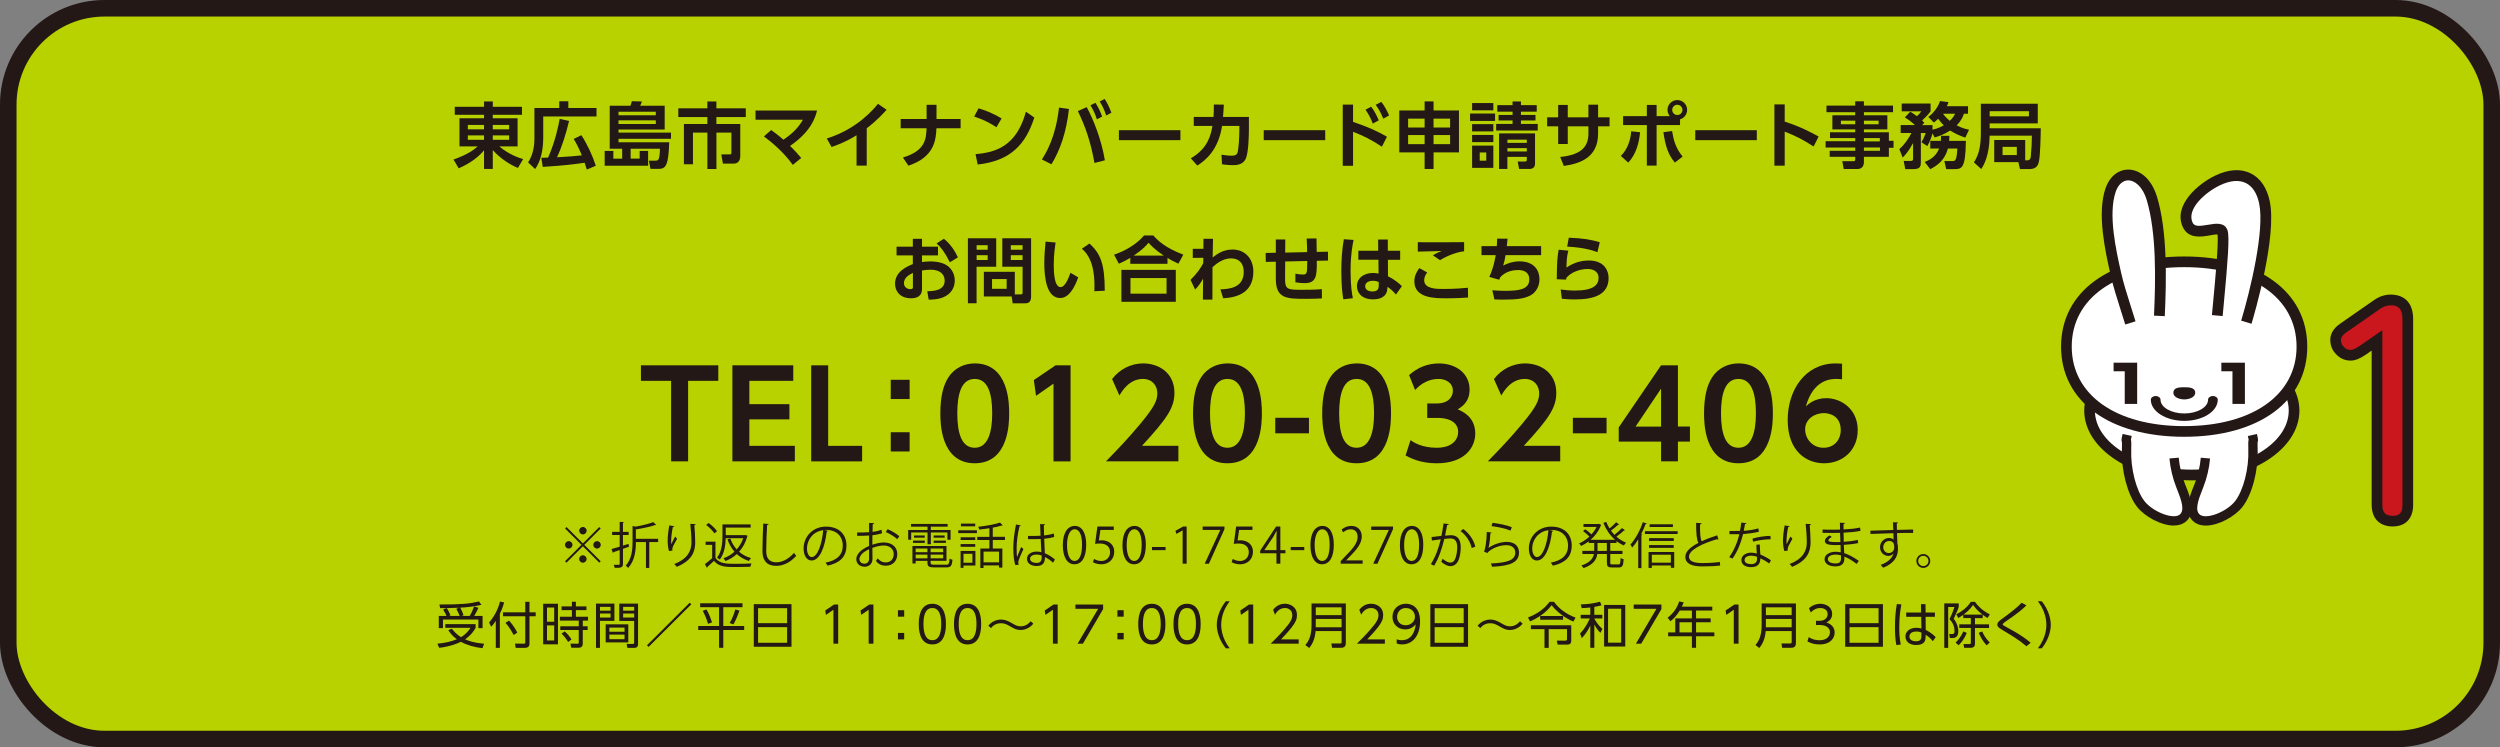 <?xml version="1.0" encoding="UTF-8"?><svg id="_レイヤー_2" xmlns="http://www.w3.org/2000/svg" viewBox="0 0 906.69 271.03"><rect x="0" y="0" width="906.69" height="271.03" fill="#808080" stroke="none"/><defs><style>.cls-1{fill:#b8d200;stroke:#231815;stroke-miterlimit:10;stroke-width:6px;}.cls-2{fill:#ca171d;}.cls-3{fill:#231815;}.cls-4{fill:#fff;}</style></defs><g id="_画像"><rect class="cls-1" x="3" y="3" width="900.69" height="265.03" rx="34.91" ry="34.91"/><path class="cls-3" d="M340.19,89.45v3.17h-5.8v2.42c.57-.08,1.46-.23,2.94-.23,2.91,0,5.07.62,6.47,1.72,1.66,1.3,2.47,3.25,2.47,5.23,0,2.24-1.07,4.86-4.42,6.16-1.51.57-3.3.75-5.04.75l-.52-3.04c2.44-.05,6.32-.29,6.32-3.87,0-1.82-1.2-3.95-5.07-3.95-1.04,0-2.18.13-3.15.29v6.73c0,2.63-1.92,3.35-3.98,3.35-4.16,0-5.8-2.76-5.8-5.25,0-4.45,4.32-6.27,6.45-7.15v-3.15h-5.9v-3.17h5.9v-2.86h3.33v2.86h5.8ZM331.09,98.97c-1.17.6-3.25,1.61-3.25,3.72,0,1.38,1.14,2.18,2.29,2.18.96,0,.96-.39.96-.86v-5.04ZM342.32,86.6c2.44,1.95,3.98,4.39,5.1,6.73l-2.94,1.79c-1.92-3.8-3.22-5.43-4.81-6.84l2.65-1.69Z"/><path class="cls-3" d="M351.03,86.41h10.27v10.32h-7.12v13.26h-3.15v-23.58ZM354.2,88.93v1.64h4v-1.64h-4ZM354.2,92.55v1.74h4v-1.74h-4ZM368.06,106.77h2.13c.6,0,.68-.26.68-.7v-9.33h-7.36v-10.32h10.45v21.09c0,2.39-1.35,2.5-2.24,2.5h-4.45l-.36-2.5h-10.09v-8.94h11.23v8.22ZM359.79,101.21v3.54h5.3v-3.54h-5.3ZM366.6,88.93v1.64h4.26v-1.64h-4.26ZM366.6,92.55v1.74h4.26v-1.74h-4.26Z"/><path class="cls-3" d="M382.85,87.95c-.26,1.74-.68,4.5-.68,7.96,0,2.7.13,8.22,2.5,8.22,1.48,0,2.76-2.86,3.56-5.2l2.81,1.66c-1.38,3.93-3.46,7.49-6.55,7.49-4.84,0-5.75-7.12-5.75-12.66,0-2.78.26-5.64.47-7.8l3.64.34ZM396.89,105.63c.13-3.33.34-11.41-4.52-15.42l2.76-1.9c3.87,3.59,5.54,7.1,5.54,17.13l-3.77.18Z"/><path class="cls-3" d="M427.37,95.64c-1.61-.73-2.57-1.25-3.95-2.08v2.11h-13.49v-2.16c-1.46.86-2.42,1.38-4.16,2.13l-1.72-3.28c4-1.33,8.22-3.8,10.89-6.97h3.33c1.61,1.82,4.24,4.45,10.89,6.97l-1.79,3.28ZM426.43,97.88v11.57h-19.73v-11.57h19.73ZM423.08,100.84h-13.08v5.67h13.08v-5.67ZM422.06,92.7c-3.3-2.21-4.68-3.74-5.51-4.65-.78.91-2.08,2.44-5.38,4.65h10.89Z"/><path class="cls-3" d="M432.59,93.54v-3.3h3.85l.03-3.64h3.46c-.08,3.3-.08,3.67-.13,6.76,1.77-1.33,3.8-2.86,7.25-2.86,4.42,0,7.51,3.25,7.51,7.98,0,7.57-5.69,9.41-10.95,9.7l-.99-3.25c3.02-.1,8.45-.44,8.45-6.32,0-2.94-1.51-4.91-4.65-4.91s-5.75,2.34-6.68,3.2c-.03,5.12-.03,5.8-.03,11.75h-3.46l.08-7.59c-.78,1.43-1.72,2.76-2.89,3.95l-1.66-3.51c2.39-2.37,3.59-4.16,4.6-6.03l.03-1.98-3.82.05Z"/><path class="cls-3" d="M474.06,91.43c0-.68-.03-2.91-.16-4.91l3.56-.05c.03,1.01.08,3.48.08,4.89l4.08-.08.03,3.22-4.08.08c.08,5.67-.23,8.11-4.47,8.11-1.09,0-2.21-.13-3.3-.31v-3.12c.83.16,1.79.31,2.81.31,1.4,0,1.48-.65,1.48-4.24v-.68l-7.98.18-.05,6.16c-.03,3.9.75,4.11,5.88,4.11,4.76,0,6.37-.13,7.46-.23l.03,3.35c-1.77.1-3.22.16-5.54.16-7.31,0-11.18,0-11.18-7.33v-6.14l-3.64.08-.05-3.25,3.69-.08v-4.81h3.43l-.03,4.76,7.96-.18Z"/><path class="cls-3" d="M490.91,87.01c-.39,1.87-1.09,5.33-1.09,11.36,0,5.64.57,8.48.83,9.78l-3.46.39c-.23-1.38-.73-4.32-.73-10.11,0-4,.23-7.7.91-11.67l3.54.26ZM507.81,90.94v3.28h-4.45l.03,6.01c2.16.99,4.16,2.63,5.04,3.56l-2.16,3.04c-1.01-1.25-1.77-1.85-3.07-2.81l-.03.55c-.16,3.28-2.89,4-5.2,4-4.08,0-5.85-2.39-5.85-4.81,0-2.73,2.26-4.76,5.82-4.76.96,0,1.56.13,2.03.23l-.05-5.02h-7.28v-3.28h7.2l-.03-4.06h3.51v4.06h4.47ZM500.03,102.27c-.47-.18-1.07-.44-2.08-.44-1.33,0-2.83.52-2.83,1.98,0,1.2,1.04,1.9,2.65,1.9,1.98,0,2.26-1.07,2.26-2.11v-1.33Z"/><path class="cls-3" d="M517.61,98.79c-.96,1.22-1.09,2.29-1.09,2.89,0,3.12,4.63,3.12,6.76,3.12,4.73,0,7.46-.29,9.1-.44l.05,3.54c-1.25.08-3.93.29-7.83.29-4.21,0-11.65,0-11.65-6.14,0-1.82.65-3.2,1.79-4.81l2.86,1.56ZM531,91.14c-2.42.23-6.03,1.51-8.74,3.22l-2.6-1.77c1.3-.78,1.9-1.04,3.2-1.56-1.38.05-7.41.16-8.66.23v-3.41c4.29.05,15.63,0,16.8-.03v3.3Z"/><path class="cls-3" d="M558.93,89.27v3.25h-12.9c-.29,1.79-.44,2.47-.88,3.8,1.72-.88,3.59-1.53,5.93-1.53,5.46,0,7.25,3.43,7.25,6.47,0,2.76-1.43,4.94-3.38,5.93-2.08,1.04-4.47,1.48-9.72,1.48-1.56,0-2.31-.05-3.25-.08l-.75-3.33c.6.05,2.05.21,4.65.21,4.5,0,8.76-.29,8.76-4.13,0-2.81-2.26-3.41-4.06-3.41-1.61,0-4.37.39-6.4,2.52-.29.57-.34.73-.44,1.01l-3.61-1.01c1.01-2.11,1.85-4.97,2.34-7.93h-5.17v-3.25h5.56c.08-.96.1-1.53.13-2.73l3.77.03c-.1,1.12-.13,1.3-.29,2.7h12.45Z"/><path class="cls-3" d="M568.81,90.89c-.47,1.74-.62,2.99-.7,6.16,2.5-1.69,5.1-2.57,8.09-2.57,5.98,0,7.2,4.08,7.2,6.37,0,5.82-4.97,7.75-12.12,7.75-2.39,0-3.93-.16-4.84-.26l-.42-3.35c1.2.16,2.99.39,5.17.39,6.73,0,8.58-2.03,8.58-4.65,0-1.87-1.46-3.17-3.98-3.17-2.99,0-6.08,1.25-7.7,3.2-.03.31-.05.42-.08.65l-3.41-.13c.08-6.08.13-7.44.68-10.71l3.51.34ZM579.34,91.46c-.73-.29-4.11-1.66-10.97-2.03l.6-3.22c5.3.18,8.37.78,11.23,1.64l-.86,3.61Z"/><path class="cls-3" d="M189.3,41.63h-10.58v1.27h9v10.19h-6.66c3.51,2.96,7.18,4.19,8.66,4.6l-1.87,3.22c-2.73-1.07-6.4-3.41-9.13-6.47v6.84h-3.17v-6.79c-1.71,2.18-4.89,4.71-9.2,6.55l-1.87-3.17c5.7-2.05,7.7-3.85,8.76-4.78h-6.6v-10.19h8.92v-1.27h-10.63v-2.89h10.63v-1.95h3.17v1.95h10.58v2.89ZM169.67,46.9h5.88v-1.59h-5.88v1.59ZM169.67,50.7h5.88v-1.59h-5.88v1.59ZM178.72,45.32v1.59h5.93v-1.59h-5.93ZM178.72,49.11v1.59h5.93v-1.59h-5.93Z"/><path class="cls-3" d="M193.82,39.16h9.02v-2.44h3.28v2.44h10.22v3.09h-19.32v7.51c0,5.15-1.07,8.87-2.94,11.57l-2.55-2.44c1.43-2.21,2.29-4.91,2.29-8.71v-11.02ZM212.83,61.49c-.42-1.35-.55-1.79-.81-2.47-2.6.36-6.11.94-15.18,1.51l-.52-3.3c.37,0,1.93-.05,2.47-.08,2.73-6.14,3.82-12.06,4.19-14.04l3.41.75c-1.09,4.5-2.42,8.97-4.37,13.18,4.29-.26,6.34-.39,9-.7-1.27-3.15-2.44-5.1-2.96-5.95l2.78-1.38c2.21,3.38,4.03,7.41,5.25,11.1l-3.25,1.38Z"/><path class="cls-3" d="M231.99,57.54v-2.81h3.07v5.38h-15.76v-5.38h3.15v2.81h3.2v-3.59h-4.52v-15.6h7.51c.21-.52.39-1.09.52-1.64l3.64.1c-.15.49-.39,1.09-.62,1.53h8.89v8.63h-16.74v1.12h19.03v2.26h-19.03v1.25h18.38c-.29,8.4-1.17,9.65-3.93,9.65h-2.86l-.6-2.99h2.37c.99,0,1.56,0,1.66-4.32h-10.63v3.59h3.28ZM237.84,40.53h-13.52v1.27h13.52v-1.27ZM237.84,43.63h-13.52v1.33h13.52v-1.33Z"/><path class="cls-3" d="M270.48,42.46h-10.66v2.5h8.66v11.62c0,2.37-1.56,2.76-2.34,2.76h-3.95l-.6-3.35h3.07c.57,0,.6-.23.6-.7v-7.2h-5.43v13.21h-3.28v-13.21h-5.23v11.49h-3.28v-14.61h8.5v-2.5h-10.53v-3.17h10.53v-2.5h3.28v2.5h10.66v3.17Z"/><path class="cls-3" d="M279.68,47.16c.88.62,2.26,1.61,4.45,3.51,3.56-2.42,5.46-4.5,7.07-7.25h-17.19v-3.33h22.31c-.62,2.52-2.13,7.57-9.78,12.82,1.82,1.82,2.71,2.78,4.03,4.39l-3.04,2.5c-3.79-5.3-8.71-9-10.48-10.32l2.63-2.31Z"/><path class="cls-3" d="M314.34,60.06h-3.69v-11c-4.19,2.6-7.62,3.77-9.07,4.24l-1.72-3.07c11.05-3.46,16.98-10.63,18.56-12.58l3.12,2.16c-1.01,1.12-3.48,3.9-7.2,6.71v13.55Z"/><path class="cls-3" d="M348.39,43.16v3.35h-8.76c-.21,4.21-.7,10.45-10.17,13.57l-2-2.96c8.22-2.44,8.42-6.81,8.58-10.61h-9.39v-3.35h9.41v-5.15h3.59v5.15h8.74Z"/><path class="cls-3" d="M361.37,46.15c-1.14-.78-3.82-2.5-8.06-3.87l1.59-2.99c1.9.57,4.81,1.53,8.35,3.67l-1.87,3.2ZM353.8,55.9c7.72-.62,14.95-3.2,18.28-15.39l3.04,2.13c-3.1,9.59-8.45,15.7-20.54,17.03l-.78-3.77Z"/><path class="cls-3" d="M387.68,39.52c-.94,8.55-3.2,14.9-6.35,20.07l-3.46-1.77c1.48-2.31,4.99-7.93,6.21-18.8l3.59.49ZM396.94,59.1c-1.4-7.77-3.33-13.29-6.03-18.82l3.22-1.43c2.42,4.55,5.25,11.44,6.58,19.29l-3.77.96ZM397.28,37.28c1.14,1.74,1.82,3.3,2.44,4.99l-1.9,1.01c-.73-2.16-1.22-3.25-2.34-5.1l1.79-.91ZM400.61,35.88c1.07,1.59,1.61,2.81,2.47,4.99l-1.9,1.01c-.68-2.08-1.22-3.25-2.34-5.07l1.77-.94Z"/><path class="cls-3" d="M428.11,47.22v3.61h-22.31v-3.61h22.31Z"/><path class="cls-3" d="M431.88,57.41c6.29-3.61,7.31-8.63,7.83-11.73h-6.76v-3.28h7.15c.1-1.61.15-2.6.13-4.5l3.62.05c-.08,1.82-.13,2.68-.29,4.45h9.39v4.21c0,2.78-.16,8.5-1.07,10.76-1.01,2.52-3.59,2.52-4.76,2.52-2.03,0-3.33-.23-3.93-.31l-.18-3.48c1.01.16,2.29.36,3.64.36,1.72,0,2.03-.52,2.26-1.48.34-1.4.57-5.46.57-7.54v-1.77h-6.27c-1.33,8.68-5.93,12.45-8.97,14.38l-2.37-2.65Z"/><path class="cls-3" d="M480.63,47.22v3.61h-22.31v-3.61h22.31Z"/><path class="cls-3" d="M501.17,53.2c-4.06-2.63-6.37-3.82-10.45-5.41v12.35h-3.74v-22.2h3.74v6.27c5.51,1.85,8.61,3.28,12.3,5.38l-1.85,3.61ZM497.27,38.69c1.25,1.59,2.08,3.35,2.78,4.94l-2.16,1.2c-.78-2.03-1.46-3.3-2.65-5.04l2.03-1.09ZM500.97,36.95c1.12,1.43,1.87,2.83,2.83,4.91l-2.13,1.17c-.88-2.16-1.46-3.2-2.73-5.02l2.03-1.07Z"/><path class="cls-3" d="M516.67,61.28v-6.01h-9.18v-15.21h9.18v-3.28h3.25v3.28h9.21v15.21h-9.21v6.01h-3.25ZM510.69,43.03v3.22h5.98v-3.22h-5.98ZM510.69,48.98v3.3h5.98v-3.3h-5.98ZM525.92,43.03h-6.01v3.22h6.01v-3.22ZM525.92,48.98h-6.01v3.3h6.01v-3.3Z"/><path class="cls-3" d="M542.23,41.18v2.68h-9.07v-2.68h9.07ZM541.6,37.39v2.63h-7.7v-2.63h7.7ZM541.6,45.01v2.65h-7.7v-2.65h7.7ZM541.6,48.93v2.63h-7.7v-2.63h7.7ZM541.6,52.81v8.06h-7.7v-8.06h7.7ZM539.03,55.3h-2.37v2.96h2.37v-2.96ZM557.7,44.95v2.39h-15.08v-2.39h5.95v-1.27h-5.07v-2h5.07v-1.17h-5.54v-2.39h5.54v-1.33h3.04v1.33h5.72v2.39h-5.72v1.17h5.28v2h-5.28v1.27h6.08ZM556.73,59.2c0,1.38-.65,2.08-2.11,2.08h-3.67l-.52-2.7h2.55c.75,0,.75-.29.75-.65v-1.04h-7.04v4.39h-3.02v-12.9h13.05v10.82ZM553.74,50.65h-7.04v1.17h7.04v-1.17ZM553.74,53.72h-7.04v1.22h7.04v-1.22Z"/><path class="cls-3" d="M583.75,42.54v3.28h-4.16v2.63c0,8.84-6.79,10.92-12.43,11.73l-1.3-3.25c8.24-.81,10.22-4.24,10.22-8.5v-2.6h-7.49v6.4h-3.48v-6.4h-4v-3.28h4v-4.5h3.48v4.5h7.49v-4.58h3.51v4.58h4.16Z"/><path class="cls-3" d="M587.83,56.55c2.65-2.55,3.56-6.16,3.77-8.94l3.22.34c-.34,3.69-1.38,7.93-4.29,11.02l-2.7-2.42ZM605.59,42.12c-.57-.7-.83-1.53-.83-2.29,0-1.92,1.59-3.54,3.56-3.54s3.56,1.59,3.56,3.56c0,1.61-1.07,2.99-2.57,3.43v2.08h-8.5v14.69h-3.54v-14.69h-8.61v-3.25h8.61v-4.06h3.54v4.06h4.78ZM606.42,47.53c.57,3.33,1.2,5.98,3.82,9.26l-2.81,2.18c-2.34-2.81-3.38-5.69-4.16-11.02l3.15-.42ZM606.47,39.86c0,1.04.86,1.85,1.85,1.85,1.04,0,1.87-.83,1.87-1.85s-.86-1.87-1.87-1.87-1.85.81-1.85,1.87Z"/><path class="cls-3" d="M637.15,47.22v3.61h-22.31v-3.61h22.31Z"/><path class="cls-3" d="M657.75,53.14c-3.74-2.42-6.29-3.77-10.48-5.41v12.35h-3.74v-22.21h3.74v6.24c5.85,1.85,10.01,4.16,12.3,5.41l-1.82,3.61Z"/><path class="cls-3" d="M686.56,40.69h-10.56v1.12h8.5v5.12h-8.5v1.04h9.05v3.09h1.69v2.55h-1.69v3.25h-9.05v1.9c0,1.9-1.2,2.52-2.21,2.52h-5.12l-.52-2.81h3.95c.68,0,.75-.23.75-.75v-.86h-9.26v-2.16h9.26v-1.2h-10.74v-2.29h10.74v-1.14h-9.15v-2.11h9.15v-1.04h-8.29v-5.12h8.29v-1.12h-10.43v-2.39h10.43v-1.53h3.15v1.53h10.56v2.39ZM672.85,43.76h-5.2v1.3h5.2v-1.3ZM681.33,43.76h-5.33v1.3h5.33v-1.3ZM681.77,50.08h-5.77v1.2h5.77v-1.2ZM681.82,53.48h-5.82v1.22h5.82v-1.22Z"/><path class="cls-3" d="M688.81,54.08c1.77-1.4,3.48-3.95,4.42-5.85h-3.9v-2.86h5.15c-1.01-.99-1.79-1.61-3.64-2.81l1.95-2.03c.62.34,1.09.6,2.44,1.61.86-.83,1.12-1.07,1.59-1.77h-7.12v-2.81h10.48v2.81c-.91,1.25-1.72,2.03-3.07,3.33.39.39.49.49.8.86l-.83.81h3.8v1.66c.75-.16,2.24-.52,4.08-1.59-.36-.34-1.01-.99-2.05-2.37-.62.65-1.01.96-1.53,1.38l-2.03-2.05c1.87-1.3,3.69-3.8,4.24-5.75l3.07.39c-.18.57-.31.94-.57,1.48h7.67v2.73h-1.51c-.23.75-.75,2.31-2.6,4.21,1.87.99,3.36,1.35,4.47,1.59l-1.35,2.86c-1.9-.65-3.67-1.4-5.49-2.57-2.34,1.51-4.32,2.13-5.62,2.5l-.8-1.46c-.23.94-.94,3.12-1.87,4.6l-2.13-1.4c.21-.36,1.14-1.92,1.53-3.35h-1.74v10.58c0,1.25-.08,2.52-2.57,2.52h-3.09l-.57-2.96h2.42c.83,0,.99-.21.99-.86v-5.62c-1.64,3.07-3.12,4.6-3.77,5.25l-1.22-3.07ZM703.89,51.09c.08-.7.08-1.12.08-1.85h3.04c-.03.78-.05,1.27-.1,1.85h6.06c-.1,10.24-1.56,10.24-4.29,10.24h-2.83l-.68-2.91h2.73c1.22,0,1.74,0,1.98-4.55h-3.43c-.65,2.37-1.98,5.3-6.4,7.49l-2-2.63c1.09-.44,3.95-1.56,5.23-4.86h-3.22v-2.78h3.85ZM704.68,41.26c1.06,1.43,1.92,2.11,2.47,2.57,1.22-1.2,1.56-1.87,1.9-2.57h-4.37Z"/><path class="cls-3" d="M734.5,58.14h.54c.6,0,1.35,0,1.48-1.35.31-3.67.34-4.63.39-7.59h-15.31c-.11,7.46-2.19,10.76-3.04,12.12l-2.65-2.42c1.72-2.73,2.5-5.62,2.5-10.89v-10.38h20.64v7.12h-17.45v1.77h18.54c-.03,1.85-.13,10.01-.73,12.3-.18.73-.65,2.5-3.28,2.5h-3.54l-.57-2.52h-8.76v-8.03h11.23v7.38ZM721.6,40.33v1.85h14.25v-1.85h-14.25ZM726.28,53.27v2.96h5.17v-2.96h-5.17Z"/><path class="cls-3" d="M249.55,167.32h-6.15v-29.2h-10.95v-5.63h28.06v5.63h-10.95v29.2Z"/><path class="cls-3" d="M286.3,146.59v5.5h-14.53v9.6h16.5v5.63h-22.65v-34.83h22.08v5.63h-15.93v8.46h14.53Z"/><path class="cls-3" d="M300.36,132.5v29.2h12.31v5.63h-18.46v-34.83h6.15Z"/><path class="cls-3" d="M329.9,137.74v6.98h-6.85v-6.98h6.85ZM329.9,156.76v6.98h-6.85v-6.98h6.85Z"/><path class="cls-3" d="M341.04,149.91c0-6.15,1.09-10.21,2.92-13.05,2.23-3.49,5.94-5.06,9.56-5.06,12.48,0,12.48,14.93,12.48,18.11s0,18.11-12.48,18.11-12.48-14.92-12.48-18.11ZM359.85,149.91c0-7.51-1.7-12.48-6.33-12.48-4.93,0-6.33,5.59-6.33,12.48,0,7.55,1.7,12.48,6.33,12.48s6.33-5.32,6.33-12.48Z"/><path class="cls-3" d="M382.81,132.5h5.46v34.83h-6.2v-28.19l-6.33,4.41-.79-5.72,7.86-5.32Z"/><path class="cls-3" d="M427.37,161.69v5.63h-26.27c3.84-3.93,8.03-8.25,12.44-13.57,5.28-6.33,6.2-8.64,6.2-11.08,0-2.79-1.83-5.24-5.24-5.24-5.02,0-7.68,4.58-8.51,6.02l-2.66-5.98c2.71-3.54,6.85-5.67,11.26-5.67,5.63,0,11.35,3.36,11.35,10.69,0,5.28-2.53,9.16-11.78,19.2h13.22Z"/><path class="cls-3" d="M432.69,149.91c0-6.15,1.09-10.21,2.92-13.05,2.23-3.49,5.94-5.06,9.56-5.06,12.48,0,12.48,14.93,12.48,18.11s0,18.11-12.48,18.11-12.48-14.92-12.48-18.11ZM451.5,149.91c0-7.51-1.7-12.48-6.33-12.48-4.93,0-6.33,5.59-6.33,12.48,0,7.55,1.7,12.48,6.33,12.48s6.33-5.32,6.33-12.48Z"/><path class="cls-3" d="M474.73,151.52v5.63h-12.22v-5.63h12.22Z"/><path class="cls-3" d="M479.53,149.91c0-6.15,1.09-10.21,2.92-13.05,2.23-3.49,5.94-5.06,9.56-5.06,12.48,0,12.48,14.93,12.48,18.11s0,18.11-12.48,18.11-12.48-14.92-12.48-18.11ZM498.34,149.91c0-7.51-1.7-12.48-6.33-12.48-4.93,0-6.33,5.59-6.33,12.48,0,7.55,1.7,12.48,6.33,12.48s6.33-5.32,6.33-12.48Z"/><path class="cls-3" d="M511.56,159.64c1.13.79,4.1,2.75,9.47,2.75,5.89,0,7.81-3.14,7.81-5.76,0-2.79-2.27-5.06-7.51-5.06h-3.71v-5.24h3.45c4.36,0,5.85-2.53,5.85-4.58,0-3.05-2.75-4.32-5.19-4.32-3.45,0-6.33,1.62-8.51,4.02l-2.18-5.41c3.06-2.75,6.72-4.23,10.82-4.23,6.28,0,11.13,3.71,11.13,9.47,0,4.62-3.05,6.41-4.32,7.16,1.88.83,6.37,2.84,6.37,8.81,0,4.93-3.71,10.78-14.01,10.78-6.11,0-9.86-2.09-11.26-2.84l1.79-5.54Z"/><path class="cls-3" d="M565.86,161.69v5.63h-26.27c3.84-3.93,8.03-8.25,12.44-13.57,5.28-6.33,6.2-8.64,6.2-11.08,0-2.79-1.83-5.24-5.24-5.24-5.02,0-7.68,4.58-8.51,6.02l-2.66-5.98c2.71-3.54,6.85-5.67,11.26-5.67,5.63,0,11.35,3.36,11.35,10.69,0,5.28-2.53,9.16-11.78,19.2h13.22Z"/><path class="cls-3" d="M582.66,151.52v5.63h-12.22v-5.63h12.22Z"/><path class="cls-3" d="M602.43,167.32v-7.16h-15.36v-5.15l15.36-22.52h6.11v22.21h4.36v5.46h-4.36v7.16h-6.11ZM593.18,154.71h9.25v-13.75l-9.25,13.75Z"/><path class="cls-3" d="M618.02,149.91c0-6.15,1.09-10.21,2.92-13.05,2.23-3.49,5.94-5.06,9.56-5.06,12.48,0,12.48,14.93,12.48,18.11s0,18.11-12.48,18.11-12.48-14.92-12.48-18.11ZM636.83,149.91c0-7.51-1.7-12.48-6.33-12.48-4.93,0-6.33,5.59-6.33,12.48,0,7.55,1.7,12.48,6.33,12.48s6.33-5.32,6.33-12.48Z"/><path class="cls-3" d="M668.08,137.56c-1.18-.09-1.31-.13-1.88-.13-1.96,0-8.47,0-11.26,9.95,1.05-.96,3.32-2.97,7.42-2.97,5.54,0,11.39,4.1,11.39,11.52s-5.46,12.09-12.22,12.09c-6.28,0-13.18-4.23-13.18-15.71,0-10.61,6.15-20.51,17.41-20.51.92,0,1.92.09,2.31.09v5.67ZM661.44,149.82c-3.19,0-6.76,2.09-6.76,5.89,0,3.36,2.57,6.68,6.68,6.68s6.24-3.19,6.24-6.33c0-5.85-4.97-6.24-6.15-6.24Z"/><path class="cls-3" d="M205.46,191.14l5.94,5.94,5.94-5.94.52.52-5.94,5.94,5.94,5.94-.52.52-5.94-5.94-5.96,5.96-.52-.52,5.96-5.96-5.94-5.94.52-.52ZM206.27,198.95c-.74,0-1.35-.61-1.35-1.35s.61-1.35,1.35-1.35,1.35.61,1.35,1.35c0,.77-.65,1.35-1.35,1.35ZM210.05,192.47c0-.74.61-1.35,1.35-1.35s1.35.61,1.35,1.35-.61,1.35-1.35,1.35c-.77,0-1.35-.65-1.35-1.35ZM212.75,202.73c0,.74-.61,1.35-1.35,1.35s-1.35-.61-1.35-1.35.61-1.35,1.35-1.35c.77,0,1.35.65,1.35,1.35ZM216.53,196.25c.74,0,1.35.61,1.35,1.35s-.61,1.35-1.35,1.35-1.35-.61-1.35-1.35c0-.77.65-1.35,1.35-1.35Z"/><path class="cls-3" d="M228.12,198.28l-2.18.77v5.44c0,1.3-.59,1.5-2.99,1.46-.05-.29-.23-.79-.4-1.12.85.02,1.62.02,1.85.02.23-.02.34-.09.34-.34v-5.02c-.85.29-1.62.56-2.23.76,0,.14-.09.25-.22.29l-.5-1.42c.81-.22,1.84-.52,2.95-.86v-4.23h-2.74v-1.13h2.74v-3.64l1.55.09c-.02.14-.11.22-.36.25v3.29h2.07v1.13h-2.07v3.85l2.02-.63.16,1.04ZM238.69,195.42v1.17h-3.21v9.38h-1.21v-9.38h-3.65c0,2.84-.32,6.7-2.81,9.4-.14-.27-.59-.68-.88-.85,2.23-2.47,2.48-5.87,2.48-8.55v-5.82l1.13.22c2.36-.43,4.92-1.03,6.39-1.64l1.04,1.01c-.04.05-.11.07-.2.07-.04,0-.09,0-.14-.02-1.71.61-4.52,1.21-7.02,1.6v3.4h8.07Z"/><path class="cls-3" d="M242.65,199.87c-.34-.97-.5-2.38-.52-3.38,0-1.69.18-3.66.61-5.94l1.8.31c-.07.23-.29.29-.52.31-.36,1.49-.61,3.78-.61,5.24,0,.4.02.72.05.97.36-.88,1.03-2.11,1.4-2.79.16.23.52.61.7.79-1.33,2.39-1.73,3.08-1.73,3.83,0,.14.02.29.05.45l-1.24.22ZM252.3,190.07c-.02.22-.16.31-.47.4.13,1.57.31,4.18.31,6.25-.02,3.48-1.28,6.61-6.7,8.86-.2-.29-.63-.77-.9-1.04,4.92-1.87,6.23-4.84,6.23-7.8,0-2.21-.22-4.83-.41-6.75l1.94.09Z"/><path class="cls-3" d="M259.48,196.45v5.89c1.42,2.14,4.16,2.14,7.4,2.14,1.96,0,4.27-.05,5.67-.14-.14.29-.34.86-.4,1.22-1.26.05-3.24.09-5.04.09-3.73,0-6.32,0-8.16-2.23-.85.79-1.71,1.6-2.41,2.21.02.14-.04.22-.16.29l-.72-1.33c.79-.58,1.76-1.39,2.63-2.16v-4.83h-2.38v-1.15h3.56ZM257.01,189.68c1.13.83,2.45,2.05,3.03,2.97l-.97.79c-.54-.92-1.82-2.2-2.97-3.06l.92-.7ZM264.88,195.3c.52,1.51,1.3,2.84,2.3,3.96,1.01-1.13,1.85-2.5,2.38-4.07h-6.37c-.05,2.45-.45,5.56-2.16,7.78-.2-.23-.7-.59-.99-.7,1.78-2.3,1.98-5.49,1.98-7.85v-4.23h10.23v1.15h-9.04v2.74h6.95l.22-.05.77.31c-.02.09-.09.16-.14.22-.59,2.23-1.64,4.09-2.97,5.55,1.21,1.04,2.67,1.84,4.36,2.3-.27.23-.61.7-.79,1.04-1.71-.54-3.19-1.39-4.39-2.5-1.24,1.12-2.65,1.96-4.14,2.54-.14-.31-.45-.79-.7-1.03,1.42-.49,2.81-1.28,4-2.38-1.1-1.24-1.95-2.75-2.54-4.48l1.06-.29Z"/><path class="cls-3" d="M278.77,190.02c-.04.22-.2.34-.56.4-.14,2.09-.32,6.86-.32,9.53s1.33,3.98,3.6,3.98,4.43-1.1,6.48-3.42c.18.29.59.86.81,1.06-2.11,2.39-4.66,3.66-7.31,3.66-3.28,0-4.95-1.89-4.95-5.29,0-2.27.16-7.85.29-10.06l1.96.16Z"/><path class="cls-3" d="M300.28,192.52c-.07.16-.22.29-.45.29-.65,5.6-2.52,10.48-5.51,10.48-1.51,0-2.88-1.51-2.88-4.36,0-4.32,3.37-7.94,8.1-7.94,5.2,0,7.45,3.29,7.45,6.81,0,4.29-2.48,6.36-6.84,7.36-.16-.29-.47-.77-.76-1.1,4.14-.79,6.27-2.81,6.27-6.21,0-2.97-1.91-5.67-6.12-5.67-.18,0-.38.02-.54.04l1.28.31ZM298.56,192.29c-3.64.45-5.89,3.46-5.89,6.61,0,1.93.83,3.13,1.69,3.13,2.18,0,3.75-4.81,4.2-9.74Z"/><path class="cls-3" d="M319.89,193.41c-.95.32-2.14.56-3.49.72,0,1.13-.02,2.4-.02,3.44,1.4-.49,2.92-.83,4.07-.83,3.06,0,4.97,1.66,4.97,4.2,0,2.38-1.46,4.23-4.23,4.23-1.33,0-2.54-.47-3.51-1.73.22-.27.47-.63.65-.94.88,1.12,1.84,1.48,2.88,1.48,1.91,0,2.92-1.37,2.92-3.04s-1.28-3.12-3.69-3.1c-1.15.02-2.65.34-4.05.86,0,1.33.04,3.48.04,3.98,0,1.62-1.06,2.86-2.83,2.86-1.66,0-3.04-1.03-3.04-2.77,0-1.15.83-2.45,2.25-3.46.65-.45,1.48-.92,2.39-1.3v-3.8c-1.44.13-2.88.14-4.32.13l-.02-1.22c1.58.02,3.02,0,4.34-.11v-3.37l1.82.11c-.02.22-.2.34-.5.38-.04.7-.05,1.76-.07,2.77,1.21-.14,2.3-.4,3.24-.76l.22,1.26ZM315.2,202.61c0-.47-.02-1.94-.02-3.42-.67.31-1.3.68-1.84,1.06-.94.67-1.64,1.67-1.64,2.47,0,.94.61,1.71,1.84,1.71.92,0,1.66-.63,1.66-1.8v-.02ZM325.38,195.55c-.92-.92-2.65-1.96-4.11-2.59l.63-1.06c1.55.67,3.28,1.69,4.27,2.59l-.79,1.06Z"/><path class="cls-3" d="M336.39,197.4v-4.29h-5.92v2.63h-1.1v-3.53h7.02v-1.21h-6v-.97h13.29v.97h-6.1v1.21h7.17v3.53h-1.15v-2.63h-6.01v4.29h-1.19ZM337.51,204.06c0,.61.23.74,1.4.74h4.2c.99,0,1.15-.32,1.26-2.21.27.18.72.34,1.06.41-.18,2.23-.58,2.79-2.25,2.79h-4.32c-1.94,0-2.5-.32-2.5-1.75v-.63h-4.27v.95h-1.17v-6.34h12.35v5.38h-5.76v.65ZM331.12,196.88v-.81h4.29v.81h-4.29ZM331.48,194.2h3.91v.81h-3.91v-.81ZM336.35,198.95h-4.27v1.33h4.27v-1.33ZM332.09,202.5h4.27v-1.37h-4.27v1.37ZM342.06,200.28v-1.33h-4.56v1.33h4.56ZM337.51,202.5h4.56v-1.37h-4.56v1.37ZM338.61,194.2h4v.81h-4v-.81ZM338.61,196.88v-.81h4.45v.81h-4.45Z"/><path class="cls-3" d="M347.55,193.35v-1.03h6.75v1.03h-6.75ZM353.76,199.82v5.29h-4.32v.85h-1.06v-6.14h5.38ZM353.71,194.85v.99h-5.31v-.99h5.31ZM348.39,198.32v-.99h5.31v.99h-5.31ZM353.69,189.89v.99h-5.19v-.99h5.19ZM352.68,200.84h-3.24v3.24h3.24v-3.24ZM364.49,195.85h-4.43v3.08h3.47v6.93h-1.21v-.81h-5.62v.94h-1.15v-7.06h3.28v-3.08h-4.41v-1.15h4.41v-3.13c-1.22.2-2.5.36-3.69.49-.05-.29-.22-.74-.36-1.01,2.79-.32,6.09-.88,7.9-1.53l1.01,1.04s-.11.05-.18.05c-.05,0-.11,0-.18-.02-.86.29-2.02.54-3.28.77v3.33h4.43v1.15ZM362.33,203.94v-3.89h-5.62v3.89h5.62Z"/><path class="cls-3" d="M368.27,204.97c-.56-1.3-.77-3.98-.77-6.34s.38-5.4.97-8.41l1.75.34c-.04.18-.22.31-.47.32-.65,2.47-1.04,5.67-1.04,7.76,0,1.37.02,2.74.16,3.4.4-1.08,1.12-2.81,1.49-3.66l.81.76c-.59,1.22-1.86,3.96-1.86,4.81,0,.25.05.52.18.86l-1.22.14ZM372.84,194.36c1.51.02,3.03.04,4.54-.07-.07-1.55-.13-2.88-.16-4.21l1.82.05c-.02.18-.18.32-.47.38.02,1.15.05,2.32.09,3.69,1.42-.14,2.57-.4,3.53-.72l.16,1.26c-.86.27-2.11.52-3.64.65.07,2,.16,4.11.22,5.26,1.37.56,2.74,1.44,3.67,2.29l-.7,1.15c-.74-.74-1.8-1.53-2.92-2.05-.02,1.53-.31,3.24-3.01,3.24-2.11,0-3.51-1.01-3.51-2.59,0-1.84,1.85-2.65,3.51-2.65.56,0,1.15.07,1.71.23-.05-1.13-.16-3.02-.25-4.79-.56.04-1.31.05-1.84.05h-2.74l-.02-1.17ZM377.77,201.44c-.58-.18-1.19-.32-1.78-.32-1.1,0-2.41.4-2.41,1.53,0,1.01,1.08,1.51,2.39,1.51s1.82-.65,1.82-2.09l-.02-.63Z"/><path class="cls-3" d="M385.46,197.74c0-4.72,1.84-7,4.36-7s4.12,2.41,4.12,6.82c0,4.68-1.64,7.09-4.32,7.09-2.45,0-4.16-2.41-4.16-6.91ZM392.43,197.64c0-3.37-.81-5.69-2.7-5.69-1.6,0-2.74,2.14-2.74,5.69s.99,5.8,2.68,5.8c2,0,2.75-2.59,2.75-5.8Z"/><path class="cls-3" d="M403.93,190.96v1.24h-4.84l-.56,3.82c.29-.04.58-.07,1.04-.07,2.39,0,4.54,1.42,4.54,4.14s-1.98,4.57-4.65,4.57c-1.35,0-2.48-.4-3.1-.79l.43-1.17c.5.34,1.5.76,2.67.76,1.69,0,3.15-1.24,3.13-3.19,0-1.85-1.19-3.15-3.71-3.15-.72,0-1.28.05-1.73.13l.85-6.28h5.92Z"/><path class="cls-3" d="M407.09,197.74c0-4.72,1.84-7,4.36-7s4.12,2.41,4.12,6.82c0,4.68-1.64,7.09-4.32,7.09-2.45,0-4.16-2.41-4.16-6.91ZM414.06,197.64c0-3.37-.81-5.69-2.7-5.69-1.6,0-2.74,2.14-2.74,5.69s.99,5.8,2.68,5.8c2,0,2.75-2.59,2.75-5.8Z"/><path class="cls-3" d="M417.8,198.38h4.92v1.15h-4.92v-1.15Z"/><path class="cls-3" d="M428.91,204.44v-12.08h-.04l-2.21,1.28-.36-1.12,2.79-1.57h1.28v13.49h-1.46Z"/><path class="cls-3" d="M436.18,190.96h7.9v.96l-5.64,12.53h-1.53l5.64-12.21v-.04h-6.37v-1.24Z"/><path class="cls-3" d="M454.24,190.96v1.24h-4.84l-.56,3.82c.29-.04.58-.07,1.04-.07,2.39,0,4.54,1.42,4.54,4.14s-1.98,4.57-4.65,4.57c-1.35,0-2.48-.4-3.1-.79l.43-1.17c.5.34,1.49.76,2.67.76,1.69,0,3.15-1.24,3.13-3.19,0-1.85-1.19-3.15-3.71-3.15-.72,0-1.28.05-1.73.13l.85-6.28h5.92Z"/><path class="cls-3" d="M464.35,204.44h-1.42v-3.78h-5.89v-.95l5.76-8.75h1.55v8.55h1.84v1.15h-1.84v3.78ZM458.56,199.51h4.38v-4.79c0-.74.04-1.46.07-2.16h-.07c-.41.83-.74,1.4-1.08,2.02l-3.29,4.9v.04Z"/><path class="cls-3" d="M468.11,198.38h4.92v1.15h-4.92v-1.15Z"/><path class="cls-3" d="M475.26,197.74c0-4.72,1.84-7,4.36-7s4.12,2.41,4.12,6.82c0,4.68-1.64,7.09-4.32,7.09-2.45,0-4.16-2.41-4.16-6.91ZM482.23,197.64c0-3.37-.81-5.69-2.7-5.69-1.6,0-2.74,2.14-2.74,5.69s.99,5.8,2.68,5.8c2,0,2.75-2.59,2.75-5.8Z"/><path class="cls-3" d="M494.21,204.44h-7.98v-.92l1.31-1.39c3.21-3.24,4.83-5.2,4.83-7.4,0-1.44-.63-2.77-2.58-2.77-1.08,0-2.05.59-2.7,1.12l-.5-1.04c.83-.74,2.05-1.31,3.49-1.31,2.72,0,3.8,1.98,3.8,3.83,0,2.54-1.78,4.7-4.57,7.51l-1.06,1.12v.04h5.96v1.22Z"/><path class="cls-3" d="M497.31,190.96h7.9v.96l-5.64,12.53h-1.53l5.64-12.21v-.04h-6.37v-1.24Z"/><path class="cls-3" d="M507.71,197.74c0-4.72,1.84-7,4.36-7s4.12,2.41,4.12,6.82c0,4.68-1.64,7.09-4.32,7.09-2.45,0-4.16-2.41-4.16-6.91ZM514.68,197.64c0-3.37-.81-5.69-2.7-5.69-1.6,0-2.74,2.14-2.74,5.69s.99,5.8,2.68,5.8c2,0,2.75-2.59,2.75-5.8Z"/><path class="cls-3" d="M525.43,190.11c-.04.22-.25.31-.59.32-.2,1.01-.52,2.75-.74,3.83.81-.09,1.55-.16,2-.16,2.74-.04,3.67,1.78,3.67,4.48,0,1.35-.25,2.95-.61,4.03-.56,1.84-1.71,2.72-3.21,2.72-.74,0-1.71-.31-3.26-1.57.2-.32.34-.72.49-1.1,1.44,1.12,2.2,1.37,2.75,1.37,1.03,0,1.64-.65,2-1.8.38-1.12.58-2.77.58-3.69-.02-2.05-.68-3.28-2.49-3.26-.54,0-1.28.07-2.2.18-.9,3.67-1.96,6.82-3.69,9.72l-1.19-.58c1.75-2.79,2.74-5.58,3.58-9-.92.11-2.23.27-3.21.43l-.11-1.26c.88-.11,2.36-.27,3.57-.42.27-1.31.56-2.93.77-4.52l1.87.25ZM533.76,198.77c-.58-2.63-2.29-4.86-4.05-6.16l.97-.76c1.91,1.35,3.8,3.83,4.38,6.41l-1.3.5Z"/><path class="cls-3" d="M541,193.12c-.07.18-.22.27-.47.31-.14,2.67-.49,4.93-.74,5.31h.02c1.76-1.31,4.52-2.21,6.63-2.21,2.77,0,4.5,1.42,4.46,3.94-.05,3.31-2.79,4.79-9.76,5.08-.09-.34-.25-.85-.45-1.19,6.28-.27,8.8-1.3,8.86-3.87.02-1.73-1.19-2.77-3.3-2.77-3.33,0-6.34,2-6.84,2.88l-1.22-.59c.36-.34.99-3.57,1.03-7.09l1.78.22ZM541.3,189.62c2.45.29,5.22.85,6.99,1.58l-.45,1.24c-1.85-.79-4.54-1.31-6.91-1.64l.38-1.19Z"/><path class="cls-3" d="M563.32,192.52c-.07.16-.22.29-.45.29-.65,5.6-2.52,10.48-5.51,10.48-1.51,0-2.88-1.51-2.88-4.36,0-4.32,3.37-7.94,8.1-7.94,5.2,0,7.45,3.29,7.45,6.81,0,4.29-2.48,6.36-6.84,7.36-.16-.29-.47-.77-.76-1.1,4.14-.79,6.27-2.81,6.27-6.21,0-2.97-1.91-5.67-6.12-5.67-.18,0-.38.02-.54.04l1.28.31ZM561.59,192.29c-3.64.45-5.89,3.46-5.89,6.61,0,1.93.83,3.13,1.69,3.13,2.18,0,3.75-4.81,4.2-9.74Z"/><path class="cls-3" d="M587.19,190.22c-.05.09-.2.13-.36.11-.67.63-1.71,1.49-2.57,2.12.38.54.81,1.04,1.26,1.51.92-.7,2.05-1.71,2.74-2.45l1.1.81c-.07.09-.23.11-.38.09-.68.65-1.84,1.55-2.75,2.21,1.04.94,2.25,1.69,3.53,2.2-.27.25-.65.7-.83,1.03-.94-.41-1.82-.95-2.65-1.6v.68h-2.27v2.86h4.43v1.13h-4.43v3.11c0,.58.11.67.76.67h2.23c.59,0,.68-.36.76-2.36.27.22.77.41,1.1.5-.13,2.32-.45,2.97-1.76,2.97h-2.47c-1.48,0-1.85-.38-1.85-1.78v-3.11h-3.47c-.29,2-1.39,3.85-5.01,5.13-.14-.29-.5-.74-.77-.95,3.19-1.08,4.23-2.59,4.54-4.18h-4.18v-1.13h4.3v-2.86h-2.02v-.58c-.86.67-1.8,1.22-2.72,1.66-.16-.29-.5-.68-.76-.92,1.28-.54,2.59-1.41,3.75-2.5-.58-.59-1.51-1.4-2.3-2l.77-.65c.77.54,1.71,1.3,2.29,1.87.74-.83,1.37-1.73,1.84-2.7h-4.75v-1.08h5.42l.22-.07c.47.27.67.36.85.43-.02.09-.11.16-.2.2-.77,2.03-2.12,3.8-3.71,5.19h8.86c-1.82-1.6-3.29-3.75-4.23-6.16l1.06-.32c.32.83.72,1.62,1.19,2.36.83-.67,1.78-1.57,2.38-2.25l1.1.81ZM582.76,199.8v-2.86h-3.38v2.86h3.38Z"/><path class="cls-3" d="M594.15,195.6c-.68,1.13-1.44,2.14-2.2,3.01-.13-.29-.43-.85-.63-1.13,1.73-1.87,3.46-4.99,4.5-8.1l1.44.49c-.07.13-.2.18-.42.16-.47,1.26-1.03,2.52-1.66,3.73l.49.13c-.04.11-.13.2-.36.22v11.94h-1.17v-10.42ZM596.56,192.65h11.88v1.03h-11.88v-1.03ZM597.89,205.97v-5.78h9.31v5.73h-1.22v-.85h-6.91v.9h-1.17ZM607.04,195.17v1.01h-8.97v-1.01h8.97ZM598.07,198.7v-1.01h8.95v1.01h-8.95ZM606.72,190.13v1.01h-8.44v-1.01h8.44ZM605.98,201.2h-6.91v2.86h6.91v-2.86Z"/><path class="cls-3" d="M623.24,195.64s-.09.02-.14.02c-.13,0-.27-.04-.38-.11-5.35,1.57-10.19,3.92-10.17,6.34,0,1.73,1.91,2.32,4.83,2.32s5.11-.22,6.37-.41l.11,1.31c-1.66.22-4.34.32-6.45.32-3.57,0-6.16-.83-6.18-3.47-.02-1.93,1.91-3.62,4.74-5.08-.61-1.1-.83-3.19-.83-7.26l1.98.16c-.02.23-.2.38-.56.43-.02,3.15.09,5.11.59,6.09,1.69-.79,3.64-1.51,5.62-2.16l.47,1.49Z"/><path class="cls-3" d="M633.43,189.77c-.05.14-.23.29-.56.31-.13.79-.29,1.73-.45,2.43,1.76-.11,3.73-.41,5.29-.88l.2,1.22c-1.67.41-3.66.7-5.73.86-.86,3.46-2.05,6.27-3.82,8.86l-1.21-.49c1.64-2.36,2.88-5.06,3.66-8.34h-3.58v-1.17h2.14c.56,0,1.13-.02,1.66-.02.22-.95.38-1.98.5-3.04l1.89.25ZM638.22,197.44c.02,1.46.13,2.45.23,3.69,1.15.45,2.65,1.22,3.83,2.09l-.65,1.15c-.99-.76-2.21-1.46-3.19-1.89,0,1.8-.72,3.21-3.37,3.21-2,0-3.53-.9-3.51-2.59,0-1.8,1.89-2.67,3.55-2.67.65,0,1.31.13,2.04.32-.07-1.15-.16-2.32-.16-3.17l1.22-.14ZM637.23,201.94c-.74-.29-1.49-.41-2.14-.41-1.08,0-2.36.43-2.38,1.55,0,1.03,1.01,1.51,2.41,1.51,1.3,0,2.12-.63,2.12-1.82,0-.29,0-.56-.02-.83ZM642.16,195.58c-2.03.02-4.5.34-6.37.88l-.2-1.13c2.05-.59,4.54-.97,6.5-.97l.07,1.22Z"/><path class="cls-3" d="M647.16,199.87c-.34-.97-.5-2.38-.52-3.38,0-1.69.18-3.66.61-5.94l1.8.31c-.07.23-.29.29-.52.31-.36,1.49-.61,3.78-.61,5.24,0,.4.02.72.05.97.36-.88,1.03-2.11,1.4-2.79.16.23.52.61.7.79-1.33,2.39-1.73,3.08-1.73,3.83,0,.14.02.29.05.45l-1.24.22ZM656.81,190.07c-.02.22-.16.31-.47.4.13,1.57.31,4.18.31,6.25-.02,3.48-1.28,6.61-6.7,8.86-.2-.29-.63-.77-.9-1.04,4.92-1.87,6.23-4.84,6.23-7.8,0-2.21-.22-4.83-.41-6.75l1.94.09Z"/><path class="cls-3" d="M661.02,192.04c1.12.07,2.61.07,3.83.07.81,0,1.73-.02,2.48-.04-.02-.86-.04-1.87-.04-2.5l1.82.09c-.02.22-.18.32-.49.38-.02.29,0,1.67,0,1.98,2.11-.11,4.2-.29,5.98-.7l.16,1.19c-1.76.4-3.85.58-6.14.68.02,1.08.04,2.2.07,3.31,1.75-.11,3.62-.34,5.08-.7l.14,1.17c-1.51.32-3.4.54-5.2.63l.14,3.01c1.66.54,3.42,1.48,5.29,2.81l-.79,1.1c-1.62-1.28-3.15-2.14-4.47-2.65,0,.29.02.61.02.85-.02,1.71-1.04,2.7-3.22,2.7-2.29,0-3.96-.94-3.96-2.63s1.96-2.68,3.98-2.68c.59,0,1.22.05,1.89.22-.02-.77-.05-1.71-.07-2.68-.58.02-1.22.04-1.75.04-3.08,0-3.94-.49-3.94-1.53,0-.68.52-1.24,1.67-1.98l.86.56c-.81.45-1.24.85-1.24,1.21,0,.54.85.65,3.13.65.4,0,.81,0,1.21-.02l-.11-3.33c-.77.04-1.67.04-2.48.04-1.15,0-2.79,0-3.87-.04v-1.19ZM667.68,201.42c-.72-.2-1.39-.29-2.02-.29-1.37,0-2.75.56-2.75,1.64s1.26,1.58,2.83,1.58c1.42,0,1.96-.63,1.96-1.89l-.02-1.04Z"/><path class="cls-3" d="M686.65,192.22c-.02-.4-.07-2.36-.11-2.81l1.85.07c-.02.14-.14.32-.47.38,0,.22,0,.43.04,2.32,2.21-.07,4.54-.13,5.89-.14v1.24c-1.53-.04-3.71,0-5.85.07.04,1.41.07,2.7.13,3.69.18.59.22,1.13.22,1.89,0,.58-.05,1.24-.18,1.75-.47,2.11-2.02,3.96-5.19,5.22-.23-.31-.63-.76-.92-1.03,2.75-.99,4.23-2.48,4.68-4.19h-.02c-.38.54-1.04.95-1.85.95-1.6,0-3.03-1.31-3.03-3.15-.02-1.91,1.53-3.37,3.24-3.37.65,0,1.31.23,1.67.56,0-.31-.04-1.51-.07-2.29-1.87.04-7.56.23-8.3.27l-.04-1.19,4.11-.11,4.2-.14ZM686.99,198.54c0-.7,0-2.34-1.84-2.34-1.24.02-2.12.97-2.14,2.29,0,1.26.95,2.09,2,2.09,1.28,0,1.98-.99,1.98-2.04Z"/><path class="cls-3" d="M700.06,203.45c0,1.39-1.13,2.52-2.52,2.52s-2.52-1.13-2.52-2.52,1.13-2.52,2.52-2.52,2.52,1.17,2.52,2.52ZM699.41,203.45c0-1.04-.83-1.87-1.87-1.87s-1.85.83-1.85,1.87.83,1.85,1.85,1.85c1.08,0,1.87-.86,1.87-1.85Z"/><path class="cls-3" d="M174.99,235.08c-2.74-.32-5.44-1.01-7.85-2.32-3.15,1.55-6.36,2-7.85,2.2l-.65-1.51c2.47-.25,4.7-.65,7.04-1.6-1.85-1.35-2.67-2.63-3.1-3.33l1.3-.49c.65.83,1.62,1.98,3.31,3.06,1.95-1.17,2.97-2.67,3.46-3.39h-9.16v-1.33h11v1.33c-.45.81-1.46,2.54-3.82,4.16,1.37.58,3.04,1.26,6.9,1.62l-.58,1.6ZM170.36,223.38c.77-1.33,1.31-2.63,1.58-3.44l1.57.49c-.58,1.31-.88,1.85-1.53,2.95h3.04v4.43h-1.51v-3.12h-12.86v3.12h-1.51v-4.43h2.81c-.18-.41-.65-1.4-1.24-2.32l1.3-.52c-.7.02-1.49.02-2.38.02l-.27-1.33c8.19.04,11.15-.31,14.37-1.1l.86,1.22c-2.09.54-5.51.96-7.69,1.03.67,1.17,1.04,2.27,1.22,2.74l-.7.27h2.93ZM166.71,223.38c-.34-.88-.76-1.73-1.22-2.57l.94-.4c-1.19.07-3.13.11-4.38.13.43.68,1.04,1.82,1.33,2.63l-.52.22h3.85Z"/><path class="cls-3" d="M181.29,234.96h-1.48v-9.78c-.74,1.15-1.22,1.67-1.67,2.14l-.76-1.58c1.62-1.76,3.38-4.86,3.94-7.56l1.53.29c-.22.74-.56,2.07-1.57,4.12v12.37ZM192.03,218.25v3.82h2.25v1.44h-2.25v9.79c0,.81-.18,1.66-1.73,1.66h-3.29l-.22-1.55,3.24.04c.31,0,.47-.07.47-.5v-9.44h-8.07v-1.44h8.07v-3.82h1.53ZM186.29,230.31c-.27-.52-1.42-2.77-2.97-4.39l1.26-.85c1.78,1.84,2.74,3.78,3.02,4.36l-1.31.88Z"/><path class="cls-3" d="M202.36,218.97v14.71h-5.37v-14.71h5.37ZM200.99,220.35h-2.61v5.13h2.61v-5.13ZM200.99,226.82h-2.61v5.47h2.61v-5.47ZM211.35,233.41c0,.38,0,1.51-1.49,1.51h-2.68l-.29-1.48,2.56.02c.31,0,.45-.02.45-.36v-4.61h-6.7v-1.37h6.7v-2.05h-6.84v-1.39h4.36v-2.39h-3.75v-1.37h3.75v-1.69h1.44v1.69h3.83v1.37h-3.83v2.39h4.39v1.39h-1.89v2.05h1.76v1.37h-1.76v4.92ZM206.05,232.83c-.94-1.49-1.31-1.93-2.38-3.02l1.12-.83c.97.85,1.8,1.8,2.48,2.93l-1.22.92Z"/><path class="cls-3" d="M222.83,218.91v6.27h-5.24v9.78h-1.44v-16.04h6.68ZM221.43,220.1h-3.83v1.37h3.83v-1.37ZM221.43,222.51h-3.83v1.46h3.83v-1.46ZM227.87,232.99h-8.21v-6.57h8.21v6.57ZM226.5,227.61h-5.49v1.51h5.49v-1.51ZM226.5,230.15h-5.49v1.66h5.49v-1.66ZM231.42,233.46c0,.36,0,1.5-1.26,1.5h-2.63l-.27-1.44,2.21.02c.32,0,.52-.05.52-.5v-7.85h-5.4v-6.27h6.82v14.55ZM230,220.1h-4v1.37h4v-1.37ZM230,222.51h-4v1.46h4v-1.46Z"/><path class="cls-3" d="M250.73,219.16l-15.5,15.45-.59-.58,15.5-15.45.59.58Z"/><path class="cls-3" d="M269.29,218.8v1.42h-6.97v6.82h7.58v1.44h-7.58v6.46h-1.53v-6.46h-7.56v-1.44h7.56v-6.82h-6.86v-1.42h15.36ZM256.78,226.24c-.56-2.12-1.57-4.07-1.91-4.72l1.35-.5c1.22,2.14,1.76,3.93,2,4.72l-1.44.5ZM264.61,225.93c.56-.88,1.28-2.16,2.07-4.9l1.51.43c-1.12,3.13-1.85,4.39-2.23,5.02l-1.35-.56Z"/><path class="cls-3" d="M287.06,219.11v15.45h-13.68v-15.45h13.68ZM274.94,226.01h10.53v-5.44h-10.53v5.44ZM274.94,227.45v5.67h10.53v-5.67h-10.53Z"/><path class="cls-3" d="M302.48,219.25h1.51v14.19h-1.73v-12.3l-2.72,1.87-.23-1.6,3.17-2.16Z"/><path class="cls-3" d="M315.26,219.25h1.51v14.19h-1.73v-12.3l-2.72,1.87-.23-1.6,3.17-2.16Z"/><path class="cls-3" d="M327.93,221.31v2.34h-2.27v-2.34h2.27ZM327.93,229.55v2.34h-2.27v-2.34h2.27Z"/><path class="cls-3" d="M333.22,226.35c0-1.42,0-7.38,4.92-7.38s4.92,5.96,4.92,7.38,0,7.38-4.92,7.38-4.92-5.94-4.92-7.38ZM341.36,226.35c0-2.36-.36-5.83-3.22-5.83s-3.22,3.38-3.22,5.83.43,5.83,3.22,5.83,3.22-3.4,3.22-5.83Z"/><path class="cls-3" d="M346,226.35c0-1.42,0-7.38,4.92-7.38s4.92,5.96,4.92,7.38,0,7.38-4.92,7.38-4.92-5.94-4.92-7.38ZM354.14,226.35c0-2.36-.36-5.83-3.22-5.83s-3.22,3.38-3.22,5.83.43,5.83,3.22,5.83,3.22-3.4,3.22-5.83Z"/><path class="cls-3" d="M374.75,226.2c-1.51,1.89-3.57,2.29-4.59,2.29-1.51,0-2.38-.5-4.12-1.51-1.42-.83-2.25-.94-3.02-.94-.72,0-2.38.13-3.6,1.76l-.97-.85c1.08-1.44,2.84-2.25,4.64-2.25,1.24,0,2.36.41,3.93,1.33,1.06.63,1.93,1.13,3.13,1.13,2.09,0,3.24-1.35,3.66-1.84l.95.86Z"/><path class="cls-3" d="M382.08,219.25h1.51v14.19h-1.73v-12.3l-2.72,1.87-.23-1.6,3.17-2.16Z"/><path class="cls-3" d="M400.08,219.25v1.64l-7.33,12.55h-1.93l7.45-12.64h-8.25v-1.55h10.05Z"/><path class="cls-3" d="M407.53,221.31v2.34h-2.27v-2.34h2.27ZM407.53,229.55v2.34h-2.27v-2.34h2.27Z"/><path class="cls-3" d="M412.82,226.35c0-1.42,0-7.38,4.92-7.38s4.92,5.96,4.92,7.38,0,7.38-4.92,7.38-4.92-5.94-4.92-7.38ZM420.96,226.35c0-2.36-.36-5.83-3.22-5.83s-3.22,3.38-3.22,5.83.43,5.83,3.22,5.83,3.22-3.4,3.22-5.83Z"/><path class="cls-3" d="M425.6,226.35c0-1.42,0-7.38,4.92-7.38s4.92,5.96,4.92,7.38,0,7.38-4.92,7.38-4.92-5.94-4.92-7.38ZM433.74,226.35c0-2.36-.36-5.83-3.22-5.83s-3.22,3.38-3.22,5.83.43,5.83,3.22,5.83,3.22-3.4,3.22-5.83Z"/><path class="cls-3" d="M444.56,235.14c-2.61-3.29-3.26-6.59-3.26-8.53s.65-5.24,3.26-8.54h1.42c-1.89,2.45-3.08,5.42-3.08,8.54,0,.72,0,4.52,3.08,8.53h-1.42Z"/><path class="cls-3" d="M453,219.25h1.51v14.19h-1.73v-12.3l-2.72,1.87-.23-1.6,3.17-2.16Z"/><path class="cls-3" d="M471,231.89v1.55h-10.15c1.13-1.12,3.06-2.99,4.95-5.19,2.16-2.5,2.88-3.69,2.88-5.15,0-1.71-1.28-2.59-2.67-2.59-2.23,0-3.28,1.87-3.6,2.45l-.68-1.8c1.06-1.4,2.54-2.2,4.29-2.2s4.36,1.03,4.36,4.12c0,1.37-.41,2.5-1.85,4.36-.76.97-1.91,2.36-3.92,4.45h6.41Z"/><path class="cls-3" d="M488.1,233.23c0,.9-.36,1.71-1.71,1.71h-3.29l-.25-1.58,3.13.02c.47,0,.58-.18.58-.61v-3.89h-9.42c-.23,2.83-1.22,4.88-2.34,6.12l-1.37-1.06c.85-1.06,2.23-2.79,2.23-7.13v-7.94h12.44v14.37ZM477.2,220.26v2.84h9.35v-2.84h-9.35ZM477.2,224.48v3.01h9.35v-3.01h-9.35Z"/><path class="cls-3" d="M502.26,231.89v1.55h-10.15c1.13-1.12,3.06-2.99,4.95-5.19,2.16-2.5,2.88-3.69,2.88-5.15,0-1.71-1.28-2.59-2.67-2.59-2.23,0-3.28,1.87-3.6,2.45l-.68-1.8c1.06-1.4,2.54-2.2,4.29-2.2s4.36,1.03,4.36,4.12c0,1.37-.41,2.5-1.85,4.36-.76.97-1.91,2.36-3.92,4.45h6.41Z"/><path class="cls-3" d="M506.53,231.84c.22.09.83.34,1.86.34,3.26,0,4.7-2.57,5.06-5.76-.99,1.22-2.27,1.85-3.83,1.85-2.48,0-4.61-1.78-4.61-4.54s2.05-4.77,4.88-4.77c1.96,0,5.13,1.03,5.13,6.41,0,4.97-2.52,8.35-6.55,8.35-1.12,0-1.69-.25-1.93-.36v-1.53ZM506.69,223.74c0,1.8,1.3,3.03,3.1,3.03s3.38-1.3,3.38-3.08c0-1.44-.99-3.17-3.33-3.17-1.94,0-3.15,1.51-3.15,3.22Z"/><path class="cls-3" d="M532.43,219.11v15.45h-13.68v-15.45h13.68ZM520.31,226.01h10.53v-5.44h-10.53v5.44ZM520.31,227.45v5.67h10.53v-5.67h-10.53Z"/><path class="cls-3" d="M552.21,226.2c-1.51,1.89-3.57,2.29-4.59,2.29-1.51,0-2.38-.5-4.12-1.51-1.42-.83-2.25-.94-3.02-.94-.72,0-2.38.13-3.6,1.76l-.97-.85c1.08-1.44,2.84-2.25,4.64-2.25,1.24,0,2.36.41,3.93,1.33,1.06.63,1.93,1.13,3.13,1.13,2.09,0,3.24-1.35,3.66-1.84l.95.86Z"/><path class="cls-3" d="M563.57,218.25c1.94,2.68,4.84,4.66,7.85,5.74l-.79,1.44c-3.13-1.28-5.89-3.44-7.9-5.94-2.03,2.67-4.74,4.57-7.83,5.87l-.72-1.42c3.58-1.35,6.21-3.44,7.8-5.69h1.6ZM569.85,226.78v5.64c0,1.31-1.01,1.37-1.58,1.37h-3.35l-.31-1.46,2.97.02c.68,0,.74-.22.74-.72v-3.46h-6.64v6.79h-1.53v-6.79h-4.93v-1.39h14.64ZM566.9,223.4v1.37h-8.32v-1.37h8.32Z"/><path class="cls-3" d="M578.22,222.98h2.9v1.33h-2.9v.05c.47.9,1.46,2.48,2.94,3.74l-.74,1.42c-.85-.83-1.53-1.78-2.2-3.01v8.43h-1.46v-8.08c-.49,1.08-1.39,2.77-3.06,4.59l-.65-1.71c1.85-1.82,2.97-4.16,3.53-5.44h-3.3v-1.33h3.48v-2.65c-.94.11-1.67.18-3.13.23l-.31-1.35c2.63-.07,4.63-.34,6.97-.97l.54,1.31c-.97.25-1.55.4-2.61.58v2.84ZM589.44,234.47h-7.67v-15.07h7.67v15.07ZM587.96,220.77h-4.75v12.3h4.75v-12.3Z"/><path class="cls-3" d="M602.56,219.25v1.64l-7.33,12.55h-1.93l7.45-12.64h-8.25v-1.55h10.05Z"/><path class="cls-3" d="M621.01,220.03v1.4h-5.89v2.86h5.31v1.39h-5.31v3.67h6.63v1.4h-6.63v4.2h-1.51v-4.2h-8.61v-1.4h2.58v-5.06h6.03v-2.86h-4.39c-1.17,1.78-1.96,2.77-3.39,3.89l-1.01-1.3c2.16-1.62,3.51-3.76,4.18-5.89l1.64.34c-.18.47-.29.77-.65,1.55h11.02ZM613.61,225.68h-4.5v3.67h4.5v-3.67Z"/><path class="cls-3" d="M629.02,219.25h1.51v14.19h-1.73v-12.3l-2.72,1.87-.23-1.6,3.17-2.16Z"/><path class="cls-3" d="M651.34,233.23c0,.9-.36,1.71-1.71,1.71h-3.29l-.25-1.58,3.13.02c.47,0,.58-.18.58-.61v-3.89h-9.42c-.23,2.83-1.22,4.88-2.34,6.12l-1.37-1.06c.85-1.06,2.23-2.79,2.23-7.13v-7.94h12.44v14.37ZM640.45,220.26v2.84h9.34v-2.84h-9.34ZM640.45,224.48v3.01h9.34v-3.01h-9.34Z"/><path class="cls-3" d="M656,231.07c1.67,1.13,3.42,1.13,3.93,1.13,2.79,0,3.75-1.62,3.75-2.9,0-1.51-1.3-2.63-3.75-2.63h-1.31v-1.53h1.33c2.09,0,2.9-1.31,2.9-2.41,0-1.39-1.1-2.21-2.67-2.21-1.39,0-2.54.58-3.46,1.62l-.65-1.57c1.84-1.6,3.69-1.6,4.11-1.6,2.05,0,4.3,1.17,4.3,3.67,0,.59-.11,2.23-2.11,3.11,1.89.61,3.01,1.84,3.01,3.67s-1.33,4.3-5.47,4.3c-1.6,0-3.01-.34-4.41-1.1l.5-1.57Z"/><path class="cls-3" d="M682.89,219.11v15.45h-13.68v-15.45h13.68ZM670.78,226.01h10.53v-5.44h-10.53v5.44ZM670.78,227.45v5.67h10.53v-5.67h-10.53Z"/><path class="cls-3" d="M689.59,219.2c-.34,1.8-.77,4.23-.77,8.26,0,2.11.09,4.23.56,6.28l-1.62.22c-.43-2.18-.5-4.41-.5-6.63,0-2.84.18-5.46.67-8.26l1.67.13ZM701.74,222.15v1.55h-3.37l.05,4.75c1.46.72,2.79,1.75,3.62,2.63l-1.06,1.46c-.72-.95-1.62-1.71-2.61-2.34v.67c0,1.03-.02,3.06-3.46,3.06-2.81,0-3.85-1.64-3.85-3.1,0-1.87,1.66-3.15,3.94-3.15.9,0,1.35.13,1.85.27l-.07-4.25h-5.44v-1.55h5.4l-.05-3.04h1.64l.04,3.04h3.37ZM696.86,229.43c-.41-.18-.92-.4-1.84-.4-1.21,0-2.52.47-2.52,1.82s1.37,1.73,2.32,1.73c1.96,0,2.03-1.06,2.03-2.03v-1.12Z"/><path class="cls-3" d="M710.38,218.82v1.24c-.16.61-.32,1.19-1.82,4.38,1.06,1.24,1.67,2.9,1.67,4.52,0,.95-.27,2.43-2.04,2.43h-1.03l-.22-1.46,1.03.04c.68.02.88-.36.88-1.06,0-1.75-.63-3.1-1.8-4.38.88-1.82.92-1.93,1.8-4.39h-2.29v14.82h-1.42v-16.13h5.22ZM709.24,233.05c1.71-1.6,2.56-3.47,2.81-4.07l1.24.56c-1.03,2.52-2.25,3.8-2.95,4.48l-1.1-.97ZM709.48,222.82c1.84-.95,4.02-2.47,5.29-4.57h1.48c1.1,1.51,2.57,3.13,5.4,4.57l-.81,1.31c-.47-.27-.94-.52-1.76-1.15v1.19h-2.81v2.27h5.1v1.31h-5.1v5.67c0,.59-.13,1.53-1.62,1.53h-2.29l-.25-1.37,2.14.02c.45,0,.52-.13.52-.49v-5.37h-4.21v-1.31h4.21v-2.27h-2.75v-1.17c-.7.52-1.28.85-1.8,1.13l-.74-1.31ZM718.97,222.89c-2-1.58-2.79-2.65-3.37-3.51-1.26,1.84-2.74,2.97-3.46,3.51h6.82ZM718.88,229c.68,1.55,1.44,2.67,2.74,4.02l-1.12,1.03c-1.51-1.6-2.38-3.4-2.86-4.54l1.24-.5Z"/><path class="cls-3" d="M734.93,234.38c-2.5-2.16-5.01-3.67-8.21-5.6-1.66-.99-2.34-1.4-2.34-2.23s.61-1.33,1.89-2.25c3.03-2.2,5.44-4.09,6.93-5.71l1.73.97c-1.5,1.44-3.19,2.92-7.54,5.85-.72.49-1.06.81-1.06,1.01,0,.25.2.36.76.68.54.31,2.99,1.64,3.47,1.93,1.82,1.04,4.43,2.75,5.91,4.09l-1.53,1.26Z"/><path class="cls-3" d="M739.09,235.14c3.08-4.01,3.08-7.81,3.08-8.53,0-3.12-1.19-6.09-3.08-8.54h1.42c2.61,3.29,3.26,6.59,3.26,8.54s-.65,5.24-3.26,8.53h-1.42Z"/><path class="cls-4" d="M832.01,148.9c0,12.9-16.6,23.37-37.09,23.37s-37.09-10.46-37.09-23.37,16.6-23.37,37.09-23.37,37.09,10.46,37.09,23.37Z"/><path class="cls-3" d="M794.92,174.21c-21.52,0-39.02-11.35-39.02-25.3s17.51-25.31,39.02-25.31,39.02,11.35,39.02,25.31-17.51,25.3-39.02,25.3ZM794.92,127.47c-19.38,0-35.15,9.61-35.15,21.43s15.77,21.43,35.15,21.43,35.15-9.61,35.15-21.43-15.77-21.43-35.15-21.43Z"/><path class="cls-4" d="M788.49,166.15c.29,3.4,1.11,6.81,2.42,10.15.1.24.2.5.3.76,1.39,3.48,3.5,8.73.16,11.07-3.46,2.42-11.61-1.05-14.96-5.31-3.29-4.19-5.45-12.55-5.16-19.87.21-5.17-.57-1.69.21-5.17"/><path class="cls-3" d="M788.4,190.61c-4.69,0-10.61-3.32-13.31-6.76-3.51-4.47-5.83-13.3-5.52-20.99.08-2.09,0-2.55-.02-2.6-.23-.67-.18-.88.27-2.88l3.3.74c-.13.59-.24,1.06-.29,1.31.13.51.21,1.34.12,3.56-.28,6.86,1.78,14.92,4.8,18.76,3.01,3.84,10.23,6.68,12.66,4.97,2.07-1.45.76-5.26-.76-9.05l-.3-.76c-1.38-3.5-2.23-7.08-2.54-10.64l3.37-.29c.28,3.24,1.05,6.49,2.31,9.67l.3.75c1.5,3.73,4,9.97-.44,13.08-1.1.77-2.46,1.1-3.95,1.1Z"/><path class="cls-4" d="M799.86,166.15c-.29,3.4-1.11,6.81-2.42,10.15-.1.24-.2.5-.3.76-1.39,3.48-3.5,8.73-.16,11.07,3.46,2.42,11.61-1.05,14.96-5.31,3.29-4.19,5.45-12.55,5.16-19.87-.21-5.17.57-1.69-.21-5.17"/><path class="cls-3" d="M799.95,190.61c-1.49,0-2.85-.33-3.95-1.1-4.44-3.11-1.93-9.35-.44-13.08l.31-.77c1.25-3.17,2.03-6.42,2.3-9.66l3.37.29c-.31,3.56-1.16,7.13-2.53,10.62l-.3.76c-1.52,3.8-2.83,7.61-.76,9.06,2.43,1.7,9.65-1.13,12.66-4.97,3.01-3.84,5.08-11.91,4.8-18.76-.09-2.23,0-3.06.12-3.56-.05-.25-.16-.72-.29-1.31l3.3-.74c.45,2,.5,2.21.27,2.87-.01.05-.11.51-.02,2.61.31,7.69-2.01,16.52-5.52,20.99-2.69,3.43-8.61,6.76-13.31,6.76Z"/><path class="cls-3" d="M809.23,102.37c-.14,0-.29-.02-.43-.06"/><path class="cls-4" d="M792.81,156.87c23.57,0,42.69-10.16,42.69-30.26s-19.11-30.25-42.69-30.25-42.69,10.16-42.69,30.25,19.11,30.26,42.69,30.26"/><path class="cls-4" d="M792.14,156.48c-25.94,0-42.71-12.07-42.71-30.76s16.76-30.76,42.71-30.76,42.71,12.07,42.71,30.76-16.77,30.76-42.71,30.76"/><path class="cls-3" d="M792.14,158.41c-27.12,0-44.64-12.84-44.64-32.7s17.52-32.69,44.64-32.69,44.65,12.83,44.65,32.69-17.53,32.7-44.65,32.7ZM792.14,96.89c-24.77,0-40.77,11.31-40.77,28.82s16,28.83,40.77,28.83,40.77-11.31,40.77-28.83-16-28.82-40.77-28.82Z"/><path class="cls-4" d="M783.15,114.55c.7-14.66.78-30.79-2.68-42.45-3.14-10.55-12.28-11.29-15.02-3.15-2.93,8.72-.02,21.71,1.94,30.46,1.15,5.13,3.33,11.48,5.24,17.68"/><path class="cls-3" d="M770.77,117.68c-.48-1.56-.98-3.12-1.47-4.68-1.51-4.75-2.93-9.23-3.81-13.15-1.99-8.87-5-22.27-1.89-31.51,1.44-4.29,4.63-6.87,8.41-6.84,3.57.06,8.16,2.74,10.34,10.06,3.68,12.37,3.41,29.53,2.76,43.1l-3.91-.19c.63-13.26.9-29.99-2.6-41.8-1.58-5.3-4.57-7.23-6.66-7.26-.02,0-.05,0-.07,0-1.98,0-3.68,1.56-4.57,4.18-2.76,8.2.1,20.96,2,29.41.84,3.76,2.24,8.16,3.72,12.83.5,1.56,1,3.14,1.48,4.71l-3.73,1.15Z"/><path class="cls-4" d="M814.69,116.85c3.58-11.9,8.65-33.51,6.56-43.47-1.87-8.89-8.52-12-17-7.93-5.64,2.7-13.79,9.6-10.86,16.05,2.48,5.47,11.56-.77,12.63,2.71.88,2.87-1.07,21.33-1.88,30.25"/><path class="cls-3" d="M816.56,117.42l-3.74-1.13c3.38-11.23,8.56-32.82,6.52-42.51-.77-3.67-2.43-6.22-4.8-7.39-2.49-1.23-5.76-.95-9.44.82-5.31,2.55-12.14,8.59-9.92,13.48.66,1.45,2.21,1.43,5.69.82,2.55-.45,6.05-1.06,7.03,2.12.73,2.4.1,10.88-1.4,26.73-.15,1.56-.29,3.01-.4,4.27l-3.89-.36c.12-1.26.25-2.71.4-4.28.69-7.24,2.1-22.04,1.62-24.96-.6-.05-1.82.17-2.68.32-3.15.55-7.9,1.38-9.92-3.06-3.52-7.76,5.37-15.54,11.79-18.62,4.81-2.3,9.25-2.58,12.86-.8,3.49,1.72,5.87,5.21,6.9,10.09,2.71,12.88-5.64,41.25-6.6,44.44Z"/><path class="cls-3" d="M792.19,140.44c-1.75,0-3.96.1-3.96,1.98s2.62,2.44,3.96,2.44,3.96-.57,3.96-2.44-2.21-1.98-3.96-1.98"/><path class="cls-3" d="M792.2,152.64c-6.7,0-12.15-3.44-12.15-7.67,0-.74.79-1.34,1.76-1.34s1.76.6,1.76,1.34c0,2.75,3.87,4.98,8.62,4.98s8.62-2.24,8.62-4.98c0-.74.79-1.34,1.76-1.34s1.76.6,1.76,1.34c0,4.23-5.45,7.67-12.15,7.67"/><polygon class="cls-3" points="775.1 131.54 775.1 146.49 770.59 146.49 770.59 134.65 766.55 134.65 766.55 131.54 775.1 131.54"/><polygon class="cls-3" points="814.17 131.54 814.17 146.49 809.66 146.49 809.66 134.65 805.63 134.65 805.63 131.54 814.17 131.54"/><path class="cls-2" d="M867.12,108.8c-1.78,0-3.41.53-4.98,1.62l-12.32,8.57c-1.82,1.25-2.75,2.7-2.75,4.29s.53,2.84,1.56,3.87c1.02,1.14,2.34,1.72,3.91,1.72,1.11,0,2.49-.56,4.23-1.72l5.3-3.68v59.54c0,3.99,1.95,6.01,5.8,6.01,2.45,0,5.37-1.02,5.37-5.9v-67.33c0-5.76-3.33-6.97-6.12-6.97"/><path class="cls-3" d="M867.87,190.94c-4.91,0-7.73-2.9-7.73-7.95v-55.84l-2.25,1.56c-2.13,1.42-3.81,2.07-5.34,2.07-2.12,0-3.97-.82-5.35-2.36-1.32-1.31-2.06-3.13-2.06-5.16,0-1.56.62-3.85,3.59-5.89l12.31-8.56c1.91-1.32,3.9-1.97,6.09-1.97,2.42,0,8.06.87,8.06,8.91v67.33c0,4.91-2.73,7.84-7.31,7.84ZM864.02,119.75v63.25c0,2.93,1.08,4.07,3.86,4.07,2.44,0,3.43-1.15,3.43-3.97v-67.33c0-4.46-2.23-5.04-4.18-5.04-1.39,0-2.62.41-3.88,1.27l-12.32,8.57c-1.28.88-1.92,1.78-1.92,2.7,0,1.01.32,1.83.99,2.49.73.81,1.52,1.15,2.55,1.15.39,0,1.33-.18,3.16-1.4l8.31-5.77Z"/></g></svg>